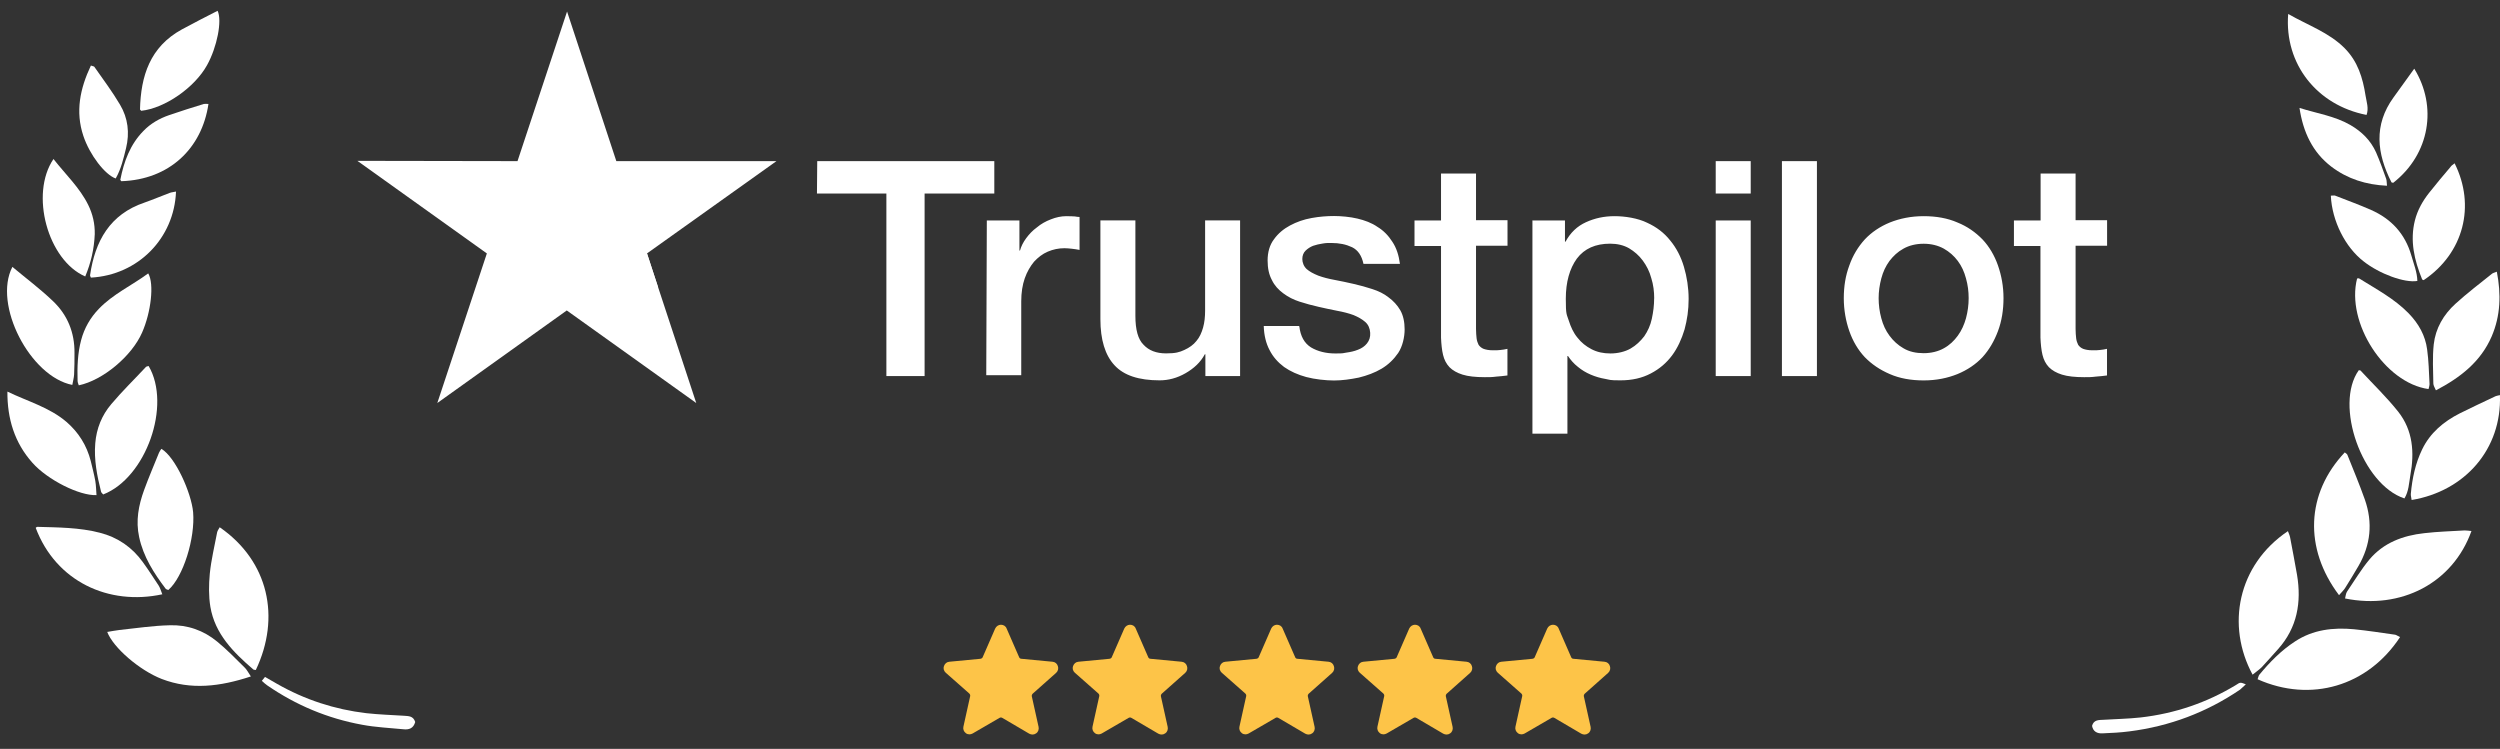 <svg width="217" height="65" viewBox="0 0 217 65" fill="none" xmlns="http://www.w3.org/2000/svg">
<rect x="0" y="0" width="217" height="65" fill="#333333" stroke="none"/>
<path d="M21.776 58.715C19.089 59.6 16.575 59.906 14.043 58.936C12.114 58.188 9.823 56.213 9.307 54.852C9.668 54.801 10.03 54.716 10.374 54.682C11.821 54.528 13.268 54.307 14.732 54.273C16.265 54.222 17.677 54.716 18.865 55.703C19.692 56.383 20.45 57.166 21.225 57.932C21.414 58.102 21.535 58.358 21.776 58.715Z" fill="white"/>
<path d="M22.205 58.156C22.085 58.139 22.016 58.139 21.981 58.104C20.259 56.624 18.657 55.024 18.261 52.675C18.106 51.739 18.123 50.752 18.21 49.799C18.33 48.591 18.623 47.4 18.847 46.208C18.881 46.055 18.985 45.919 19.071 45.766C23.325 48.71 24.375 53.594 22.205 58.156Z" fill="white"/>
<path d="M3.099 45.816C3.185 45.748 3.202 45.73 3.219 45.73C5.045 45.782 6.888 45.782 8.662 46.241C10.212 46.633 11.469 47.5 12.399 48.794C12.881 49.458 13.329 50.155 13.777 50.836C13.915 51.057 13.983 51.33 14.087 51.585C9.437 52.589 4.855 50.479 3.099 45.816Z" fill="white"/>
<path d="M14.61 51.212C14.541 51.178 14.438 51.161 14.386 51.11C13.353 49.748 12.44 48.319 12.078 46.617C11.768 45.204 12.027 43.859 12.509 42.532C12.905 41.443 13.37 40.371 13.8 39.298C13.852 39.179 13.938 39.06 14.007 38.958C15.23 39.673 16.608 42.787 16.763 44.455C16.952 46.719 15.902 50.089 14.61 51.212Z" fill="white"/>
<path d="M12.902 31.771C14.9 35.175 12.678 41.472 8.958 42.919C8.889 42.833 8.786 42.765 8.768 42.663C8.424 41.285 8.148 39.906 8.269 38.477C8.372 37.2 8.837 36.043 9.664 35.073C10.611 33.949 11.679 32.911 12.678 31.839C12.713 31.805 12.781 31.805 12.902 31.771Z" fill="white"/>
<path d="M0.643 33.99C2.4 34.841 4.277 35.351 5.758 36.611C6.826 37.53 7.532 38.67 7.877 40.014C8.014 40.593 8.169 41.172 8.273 41.75C8.342 42.159 8.342 42.567 8.376 42.976C6.895 43.044 4.122 41.648 2.813 40.168C1.263 38.432 0.626 36.338 0.643 33.99Z" fill="white"/>
<path d="M6.838 33.447C6.803 33.328 6.734 33.192 6.734 33.056C6.7 31.865 6.734 30.673 7.044 29.516C7.32 28.478 7.837 27.576 8.577 26.81C9.817 25.517 11.436 24.785 12.866 23.73C13.4 24.631 13.107 27.116 12.332 28.869C11.436 30.912 8.939 33.005 6.838 33.447Z" fill="white"/>
<path d="M1.075 23.166C2.298 24.187 3.504 25.089 4.589 26.127C5.863 27.335 6.483 28.867 6.466 30.637C6.466 31.267 6.466 31.879 6.432 32.509C6.415 32.815 6.328 33.105 6.277 33.411C2.625 32.696 -0.63 26.45 1.075 23.166Z" fill="white"/>
<path d="M12.256 9.617C12.187 9.532 12.152 9.515 12.152 9.498C12.221 6.604 13.014 4.069 15.786 2.554C16.82 1.992 17.853 1.465 18.887 0.937C19.3 1.788 18.835 4.103 17.974 5.651C16.906 7.591 14.322 9.395 12.256 9.617Z" fill="white"/>
<path d="M4.642 13.802C5.71 15.164 6.916 16.287 7.656 17.785C8.052 18.585 8.242 19.436 8.225 20.32C8.173 21.597 7.897 22.805 7.398 23.997C4.143 22.584 2.576 16.849 4.642 13.802Z" fill="white"/>
<path d="M15.278 16.626C15.123 20.677 11.988 23.876 7.889 24.097C7.872 24.029 7.803 23.944 7.82 23.876C8.251 20.932 9.525 18.6 12.556 17.579C13.28 17.324 14.003 17.017 14.726 16.745C14.899 16.677 15.088 16.677 15.278 16.626Z" fill="white"/>
<path d="M18.094 9.022C17.526 12.886 14.701 15.592 10.533 15.728C10.499 15.677 10.43 15.626 10.447 15.592C10.757 14.026 11.291 12.545 12.445 11.371C13.065 10.724 13.84 10.282 14.684 9.992C15.683 9.652 16.682 9.329 17.698 9.022C17.784 9.005 17.904 9.022 18.094 9.022Z" fill="white"/>
<path d="M7.89 5.689C8.08 5.757 8.149 5.757 8.183 5.791C8.941 6.88 9.751 7.952 10.422 9.093C11.111 10.25 11.266 11.543 10.939 12.871C10.715 13.773 10.508 14.675 10.043 15.492C9.113 15.169 7.787 13.45 7.236 11.799C6.53 9.688 6.943 7.697 7.89 5.689Z" fill="white"/>
<path d="M36.041 62.671C35.886 63.233 35.49 63.352 35.025 63.301C33.836 63.182 32.614 63.131 31.442 62.91C28.445 62.365 25.69 61.208 23.193 59.489C23.038 59.386 22.9 59.25 22.727 59.097C22.814 58.978 22.883 58.893 23.003 58.757C23.365 58.961 23.692 59.148 24.037 59.352C26.448 60.731 29.048 61.582 31.804 61.905C32.889 62.025 33.974 62.059 35.059 62.127C35.455 62.161 35.869 62.127 36.041 62.671Z" fill="white"/>
<path d="M208.325 55.299C205.518 59.571 200.575 61.018 195.959 58.959C196.011 58.839 196.028 58.686 196.097 58.584C197.01 57.478 198.009 56.457 199.214 55.674C200.764 54.653 202.521 54.448 204.329 54.619C205.518 54.738 206.706 54.925 207.912 55.095C208.032 55.129 208.17 55.231 208.325 55.299Z" fill="white"/>
<path d="M195.525 58.562C193.218 54.307 194.216 49.048 198.591 46.103C198.66 46.291 198.746 46.461 198.781 46.648C198.987 47.737 199.194 48.809 199.383 49.899C199.779 52.281 199.401 54.477 197.747 56.332C197.265 56.859 196.8 57.404 196.318 57.915C196.077 58.153 195.784 58.34 195.525 58.562Z" fill="white"/>
<path d="M214.522 46.093C212.903 50.62 208.408 52.934 203.551 51.947C203.602 51.743 203.62 51.505 203.723 51.351C204.36 50.415 204.946 49.428 205.669 48.56C206.892 47.114 208.563 46.484 210.423 46.28C211.594 46.144 212.765 46.11 213.936 46.041C214.126 46.041 214.315 46.075 214.522 46.093Z" fill="white"/>
<path d="M203.027 51.659C199.961 47.591 200.168 42.826 203.526 39.269C203.595 39.337 203.716 39.388 203.75 39.473C204.267 40.767 204.801 42.043 205.266 43.354C205.972 45.362 205.783 47.302 204.698 49.157C204.336 49.77 203.974 50.383 203.595 50.978C203.458 51.216 203.251 51.404 203.027 51.659Z" fill="white"/>
<path d="M208.704 43.264C205.035 42.056 202.59 35.146 204.743 32.134C204.794 32.151 204.88 32.134 204.898 32.168C206 33.359 207.171 34.482 208.17 35.742C209.444 37.359 209.582 39.282 209.22 41.239C209.1 41.92 209.083 42.652 208.704 43.264Z" fill="white"/>
<path d="M216.994 34.294C217.166 38.992 213.945 42.634 209.329 43.4C209.312 43.212 209.243 43.025 209.261 42.855C209.381 41.528 209.657 40.217 210.242 39.009C210.931 37.579 212.102 36.592 213.515 35.877C214.514 35.384 215.512 34.907 216.529 34.431C216.649 34.362 216.787 34.346 216.994 34.294Z" fill="white"/>
<path d="M204.596 24.172C204.699 24.155 204.734 24.155 204.751 24.155C206.249 25.091 207.834 25.925 209.074 27.202C209.935 28.087 210.52 29.125 210.675 30.333C210.813 31.32 210.83 32.307 210.882 33.294C210.899 33.448 210.83 33.618 210.796 33.771C206.99 33.243 203.614 28.002 204.596 24.172Z" fill="white"/>
<path d="M216.725 23.584C217.104 25.542 217.052 27.397 216.277 29.201C215.33 31.396 213.556 32.775 211.438 33.881C211.334 33.643 211.214 33.456 211.214 33.285C211.197 32.162 211.128 31.005 211.248 29.898C211.403 28.503 212.092 27.312 213.143 26.359C214.159 25.439 215.244 24.606 216.312 23.755C216.398 23.687 216.519 23.67 216.725 23.584Z" fill="white"/>
<path d="M198.614 1.211C200.336 2.199 202.145 2.811 203.505 4.173C204.659 5.33 205.09 6.76 205.331 8.308C205.417 8.853 205.624 9.398 205.417 9.976C201.129 9.142 198.27 5.568 198.614 1.211Z" fill="white"/>
<path d="M202.316 16.983C202.489 16.983 202.609 16.949 202.695 16.983C203.729 17.392 204.779 17.766 205.813 18.226C207.587 19.009 208.775 20.319 209.309 22.191C209.516 22.923 209.808 23.621 209.826 24.387C208.723 24.574 206.536 23.774 205.158 22.685C203.574 21.459 202.42 19.196 202.316 16.983Z" fill="white"/>
<path d="M213.06 14.175C214.903 17.851 213.852 21.986 210.373 24.318C210.322 24.301 210.253 24.284 210.235 24.233C209.564 22.582 209.168 20.897 209.615 19.127C209.839 18.242 210.287 17.442 210.855 16.728C211.458 15.962 212.078 15.23 212.698 14.498C212.767 14.379 212.888 14.311 213.06 14.175Z" fill="white"/>
<path d="M199.596 9.367C201.094 9.843 202.644 10.065 204.005 10.847C205.004 11.426 205.779 12.192 206.244 13.23C206.571 13.979 206.847 14.762 207.122 15.528C207.174 15.681 207.157 15.851 207.191 16.123C205.365 16.038 203.764 15.528 202.369 14.472C200.715 13.213 199.906 11.443 199.596 9.367Z" fill="white"/>
<path d="M209.556 5.963C211.571 9.214 210.933 13.366 207.73 15.868C207.678 15.851 207.592 15.851 207.575 15.817C206.318 13.332 206.008 10.864 207.764 8.448C208.333 7.648 208.918 6.848 209.556 5.963Z" fill="white"/>
<path d="M194.939 59.399C194.715 59.586 194.594 59.739 194.439 59.858C191.528 61.833 188.325 63.041 184.829 63.483C184.071 63.585 183.296 63.62 182.521 63.654C182.039 63.688 181.677 63.5 181.591 63.007C181.729 62.479 182.159 62.496 182.555 62.479C183.64 62.411 184.725 62.394 185.81 62.275C188.773 61.935 191.546 60.999 194.095 59.45C194.456 59.212 194.456 59.212 194.939 59.399Z" fill="white"/>
<path d="M84.151 63.743C84.045 63.743 83.925 63.713 83.834 63.638C83.653 63.502 83.578 63.291 83.623 63.08L84.211 60.425C84.226 60.335 84.196 60.26 84.136 60.199L82.086 58.389C81.92 58.239 81.86 58.013 81.935 57.816C82.011 57.605 82.177 57.455 82.403 57.439L85.1 57.183C85.191 57.168 85.266 57.123 85.296 57.047L86.381 54.559C86.472 54.363 86.668 54.227 86.879 54.227C87.105 54.227 87.301 54.348 87.376 54.559L88.461 57.047C88.491 57.123 88.567 57.183 88.657 57.183L91.355 57.439C91.581 57.455 91.761 57.605 91.822 57.816C91.897 58.028 91.837 58.254 91.671 58.405L89.636 60.214C89.576 60.275 89.546 60.365 89.561 60.441L90.149 63.095C90.194 63.306 90.119 63.532 89.938 63.653C89.757 63.789 89.531 63.789 89.335 63.683L86.999 62.311C86.924 62.266 86.833 62.266 86.758 62.311L84.422 63.668C84.332 63.713 84.241 63.743 84.151 63.743Z" fill="#FDC448"/>
<path d="M108.109 63.743C108.004 63.743 107.883 63.713 107.793 63.638C107.612 63.502 107.537 63.291 107.582 63.08L108.17 60.425C108.185 60.335 108.155 60.26 108.094 60.199L106.045 58.389C105.879 58.239 105.819 58.013 105.894 57.816C105.969 57.605 106.135 57.455 106.361 57.439L109.059 57.183C109.149 57.168 109.225 57.123 109.255 57.047L110.34 54.559C110.43 54.363 110.626 54.227 110.837 54.227C111.063 54.227 111.259 54.348 111.334 54.559L112.42 57.047C112.45 57.123 112.525 57.183 112.616 57.183L115.313 57.439C115.539 57.455 115.72 57.605 115.78 57.816C115.856 58.028 115.795 58.254 115.63 58.405L113.595 60.214C113.535 60.275 113.505 60.365 113.52 60.441L114.108 63.095C114.153 63.306 114.077 63.532 113.897 63.653C113.716 63.789 113.49 63.789 113.294 63.683L110.958 62.311C110.882 62.266 110.792 62.266 110.717 62.311L108.381 63.668C108.29 63.713 108.2 63.743 108.109 63.743Z" fill="#FDC448"/>
<path d="M95.357 63.743C95.251 63.743 95.131 63.713 95.04 63.638C94.859 63.502 94.784 63.291 94.829 63.08L95.417 60.425C95.432 60.335 95.402 60.26 95.342 60.199L93.292 58.389C93.126 58.239 93.066 58.013 93.141 57.816C93.217 57.605 93.382 57.455 93.609 57.439L96.306 57.183C96.397 57.168 96.472 57.123 96.502 57.047L97.587 54.559C97.678 54.363 97.874 54.227 98.085 54.227C98.311 54.227 98.507 54.348 98.582 54.559L99.667 57.047C99.697 57.123 99.772 57.183 99.863 57.183L102.56 57.439C102.787 57.455 102.967 57.605 103.028 57.816C103.103 58.028 103.043 58.254 102.877 58.405L100.842 60.214C100.782 60.275 100.752 60.365 100.767 60.441L101.355 63.095C101.4 63.306 101.325 63.532 101.144 63.653C100.963 63.789 100.737 63.789 100.541 63.683L98.205 62.311C98.13 62.266 98.039 62.266 97.964 62.311L95.628 63.668C95.537 63.713 95.447 63.743 95.357 63.743Z" fill="#FDC448"/>
<path d="M120.089 63.743C119.983 63.743 119.863 63.713 119.772 63.638C119.591 63.502 119.516 63.291 119.561 63.08L120.149 60.425C120.164 60.335 120.134 60.26 120.074 60.199L118.024 58.389C117.858 58.239 117.798 58.013 117.873 57.816C117.949 57.605 118.114 57.455 118.341 57.439L121.038 57.183C121.129 57.168 121.204 57.123 121.234 57.047L122.319 54.559C122.41 54.363 122.606 54.227 122.817 54.227C123.043 54.227 123.239 54.348 123.314 54.559L124.399 57.047C124.429 57.123 124.504 57.183 124.595 57.183L127.293 57.439C127.519 57.455 127.699 57.605 127.76 57.816C127.835 58.028 127.775 58.254 127.609 58.405L125.574 60.214C125.514 60.275 125.484 60.365 125.499 60.441L126.087 63.095C126.132 63.306 126.057 63.532 125.876 63.653C125.695 63.789 125.469 63.789 125.273 63.683L122.937 62.311C122.862 62.266 122.771 62.266 122.696 62.311L120.36 63.668C120.27 63.713 120.179 63.743 120.089 63.743Z" fill="#FDC448"/>
<path d="M132.068 63.743C131.963 63.743 131.842 63.713 131.752 63.638C131.571 63.502 131.495 63.291 131.541 63.08L132.128 60.425C132.143 60.335 132.113 60.26 132.053 60.199L130.003 58.389C129.838 58.239 129.777 58.013 129.853 57.816C129.928 57.605 130.094 57.455 130.32 57.439L133.018 57.183C133.108 57.168 133.183 57.123 133.213 57.047L134.299 54.559C134.389 54.363 134.585 54.227 134.796 54.227C135.022 54.227 135.218 54.348 135.293 54.559L136.378 57.047C136.408 57.123 136.484 57.183 136.574 57.183L139.272 57.439C139.498 57.455 139.679 57.605 139.739 57.816C139.814 58.028 139.754 58.254 139.588 58.405L137.554 60.214C137.493 60.275 137.463 60.365 137.478 60.441L138.066 63.095C138.111 63.306 138.036 63.532 137.855 63.653C137.674 63.789 137.448 63.789 137.252 63.683L134.916 62.311C134.841 62.266 134.751 62.266 134.675 62.311L132.339 63.668C132.249 63.713 132.158 63.743 132.068 63.743Z" fill="#FDC448"/>
<path d="M70.942 13.986H86.306V16.798H80.255V32.644H76.938V16.798H70.912L70.936 13.986H70.942ZM85.65 19.139H88.486V21.748H88.535C88.638 21.378 88.814 21.025 89.07 20.679C89.325 20.333 89.629 20.005 90.005 19.736C90.358 19.437 90.764 19.21 91.22 19.037C91.651 18.864 92.107 18.763 92.563 18.763C93.018 18.763 93.17 18.787 93.298 18.787C93.425 18.81 93.577 18.834 93.705 18.834V21.694C93.504 21.646 93.273 21.622 93.049 21.593C92.824 21.569 92.617 21.545 92.392 21.545C91.888 21.545 91.408 21.646 90.947 21.843C90.485 22.04 90.108 22.339 89.756 22.715C89.428 23.115 89.149 23.587 88.948 24.16C88.748 24.733 88.644 25.402 88.644 26.148V32.566H85.607L85.656 19.133L85.65 19.139ZM107.616 32.644H104.627V30.751H104.579C104.202 31.45 103.643 31.969 102.908 32.393C102.173 32.817 101.414 33.014 100.654 33.014C98.856 33.014 97.544 32.59 96.73 31.695C95.922 30.823 95.515 29.48 95.515 27.712V19.133H98.552V27.414C98.552 28.608 98.777 29.456 99.263 29.927C99.719 30.423 100.375 30.674 101.213 30.674C102.051 30.674 102.379 30.572 102.805 30.375C103.236 30.178 103.588 29.927 103.843 29.605C104.123 29.282 104.299 28.882 104.427 28.435C104.554 27.987 104.603 27.491 104.603 26.966V19.133H107.64V32.638H107.616V32.644ZM112.779 28.315C112.883 29.187 113.211 29.784 113.794 30.154C114.377 30.5 115.088 30.68 115.896 30.68C116.704 30.68 116.503 30.656 116.856 30.608C117.208 30.56 117.566 30.483 117.87 30.357C118.198 30.232 118.453 30.059 118.654 29.808C118.854 29.557 118.958 29.259 118.933 28.888C118.909 28.518 118.781 28.19 118.502 27.945C118.222 27.7 117.894 27.521 117.487 27.348C117.08 27.199 116.601 27.073 116.072 26.978C115.537 26.876 115.009 26.757 114.45 26.632C113.891 26.506 113.338 26.357 112.804 26.184C112.269 26.011 111.82 25.784 111.388 25.461C110.981 25.163 110.629 24.787 110.404 24.315C110.149 23.843 110.028 23.294 110.028 22.602C110.028 21.909 110.204 21.258 110.586 20.763C110.939 20.267 111.419 19.867 111.978 19.569C112.536 19.27 113.168 19.043 113.849 18.924C114.529 18.799 115.191 18.751 115.799 18.751C116.406 18.751 117.19 18.822 117.822 18.972C118.453 19.121 119.061 19.342 119.565 19.694C120.1 20.016 120.525 20.464 120.859 20.99C121.211 21.515 121.418 22.16 121.515 22.906H118.35C118.198 22.184 117.87 21.712 117.366 21.461C116.831 21.21 116.254 21.091 115.568 21.091C114.881 21.091 115.088 21.115 114.808 21.139C114.505 21.187 114.25 21.24 113.976 21.336C113.721 21.437 113.496 21.587 113.32 21.76C113.144 21.933 113.041 22.184 113.041 22.482C113.041 22.781 113.168 23.127 113.417 23.354C113.672 23.575 114.001 23.754 114.432 23.927C114.839 24.076 115.319 24.202 115.847 24.297C116.376 24.393 116.935 24.518 117.494 24.643C118.052 24.769 118.581 24.918 119.115 25.091C119.65 25.264 120.13 25.491 120.531 25.814C120.938 26.112 121.29 26.488 121.545 26.93C121.801 27.378 121.922 27.951 121.922 28.596C121.922 29.241 121.746 30.065 121.363 30.638C120.987 31.187 120.501 31.659 119.917 32.005C119.334 32.351 118.654 32.602 117.943 32.775C117.208 32.924 116.497 33.026 115.793 33.026C115.088 33.026 114.122 32.924 113.387 32.727C112.652 32.53 111.996 32.232 111.461 31.856C110.927 31.456 110.501 30.984 110.198 30.387C109.894 29.814 109.718 29.115 109.693 28.297H112.755V28.321H112.779V28.315ZM122.779 19.139H125.081V15.061H128.118V19.115H130.852V21.33H128.118V28.542C128.118 28.864 128.143 29.115 128.167 29.36C128.191 29.581 128.27 29.784 128.343 29.933C128.446 30.082 128.598 30.208 128.774 30.279C128.975 30.351 129.23 30.405 129.582 30.405C129.935 30.405 130.014 30.405 130.214 30.381C130.415 30.357 130.645 30.333 130.846 30.279V32.59C130.518 32.638 130.19 32.662 129.862 32.691C129.534 32.739 129.23 32.739 128.878 32.739C128.07 32.739 127.432 32.668 126.952 32.518C126.472 32.369 126.089 32.148 125.816 31.874C125.537 31.575 125.36 31.229 125.257 30.805C125.154 30.381 125.105 29.862 125.081 29.312V21.354H122.779V19.091V19.139ZM132.978 19.139H135.839V20.978H135.888C136.319 20.184 136.902 19.634 137.662 19.288C138.421 18.942 139.229 18.763 140.14 18.763C141.051 18.763 142.163 18.936 142.977 19.336C143.785 19.706 144.447 20.207 144.976 20.876C145.51 21.521 145.911 22.297 146.166 23.163C146.422 24.029 146.573 24.978 146.573 25.951C146.573 26.924 146.446 27.742 146.221 28.59C145.966 29.438 145.614 30.208 145.134 30.853C144.654 31.497 144.046 32.023 143.287 32.417C142.528 32.817 141.665 33.014 140.657 33.014C139.648 33.014 139.77 32.966 139.338 32.889C138.907 32.817 138.476 32.691 138.075 32.518C137.668 32.345 137.291 32.118 136.963 31.844C136.611 31.569 136.331 31.247 136.101 30.9H136.052V37.641H133.015V19.133H132.99L132.978 19.139ZM143.585 25.903C143.585 25.306 143.512 24.709 143.33 24.136C143.178 23.563 142.923 23.067 142.594 22.619C142.266 22.172 141.859 21.825 141.404 21.551C140.924 21.276 140.365 21.151 139.758 21.151C138.494 21.151 137.528 21.575 136.872 22.446C136.24 23.318 135.912 24.488 135.912 25.927C135.912 27.366 135.985 27.247 136.167 27.82C136.35 28.393 136.574 28.888 136.927 29.312C137.255 29.736 137.662 30.059 138.142 30.309C138.622 30.56 139.156 30.68 139.788 30.68C140.42 30.68 141.051 30.53 141.531 30.256C142.011 29.981 142.394 29.611 142.722 29.187C143.026 28.739 143.257 28.244 143.378 27.67C143.506 27.073 143.579 26.5 143.579 25.903H143.585ZM148.924 13.986H151.962V16.798H148.924V13.986ZM148.924 19.139H151.962V32.644H148.924V19.139ZM154.671 13.986H157.709V32.644H154.671V13.986ZM166.973 33.02C165.885 33.02 164.895 32.847 164.038 32.471C163.176 32.1 162.471 31.623 161.864 31.002C161.281 30.381 160.825 29.611 160.521 28.739C160.217 27.867 160.041 26.9 160.041 25.879C160.041 24.858 160.193 23.915 160.521 23.043C160.825 22.172 161.281 21.425 161.864 20.781C162.447 20.16 163.182 19.664 164.038 19.312C164.901 18.966 165.885 18.763 166.973 18.763C168.06 18.763 169.05 18.936 169.907 19.312C170.769 19.658 171.474 20.16 172.081 20.781C172.665 21.401 173.12 22.172 173.424 23.043C173.728 23.915 173.904 24.858 173.904 25.879C173.904 26.9 173.752 27.867 173.424 28.739C173.096 29.611 172.665 30.357 172.081 31.002C171.498 31.623 170.763 32.118 169.907 32.471C169.044 32.817 168.084 33.02 166.973 33.02ZM166.973 30.656C167.629 30.656 168.236 30.506 168.722 30.232C169.226 29.957 169.609 29.587 169.937 29.139C170.265 28.691 170.496 28.172 170.648 27.623C170.8 27.049 170.879 26.476 170.879 25.879C170.879 25.282 170.806 24.733 170.648 24.166C170.496 23.593 170.271 23.097 169.937 22.649C169.603 22.202 169.202 21.855 168.722 21.581C168.218 21.306 167.635 21.157 166.973 21.157C166.31 21.157 165.709 21.306 165.223 21.581C164.719 21.855 164.336 22.225 164.008 22.649C163.68 23.097 163.449 23.593 163.297 24.166C163.145 24.739 163.066 25.312 163.066 25.879C163.066 26.447 163.139 27.049 163.297 27.623C163.449 28.196 163.674 28.691 164.008 29.139C164.336 29.587 164.743 29.957 165.223 30.232C165.727 30.53 166.31 30.656 166.973 30.656ZM174.821 19.139H177.124V15.061H180.161V19.115H182.895V21.33H180.161V28.542C180.161 28.864 180.185 29.115 180.21 29.36C180.234 29.581 180.313 29.784 180.386 29.933C180.489 30.082 180.641 30.208 180.817 30.279C181.017 30.351 181.273 30.405 181.625 30.405C181.977 30.405 182.056 30.405 182.257 30.381C182.457 30.357 182.688 30.333 182.888 30.279V32.59C182.56 32.638 182.232 32.662 181.898 32.691C181.57 32.739 181.267 32.739 180.908 32.739C180.1 32.739 179.462 32.668 178.982 32.518C178.503 32.369 178.12 32.148 177.846 31.874C177.567 31.575 177.391 31.229 177.288 30.805C177.184 30.381 177.136 29.862 177.111 29.312V21.354H174.809V19.091V19.139H174.821Z" fill="white"/>
<path d="M67.396 13.986H53.497L49.221 1L44.92 13.986L31.02 13.962L42.259 21.998L37.958 34.983L49.196 26.947L60.435 34.983L56.158 21.998L67.396 13.986Z" fill="white"/>
<path d="M57.12 24.929L56.16 21.992L49.223 26.941L57.12 24.923V24.929Z" fill="white"/>
</svg>
